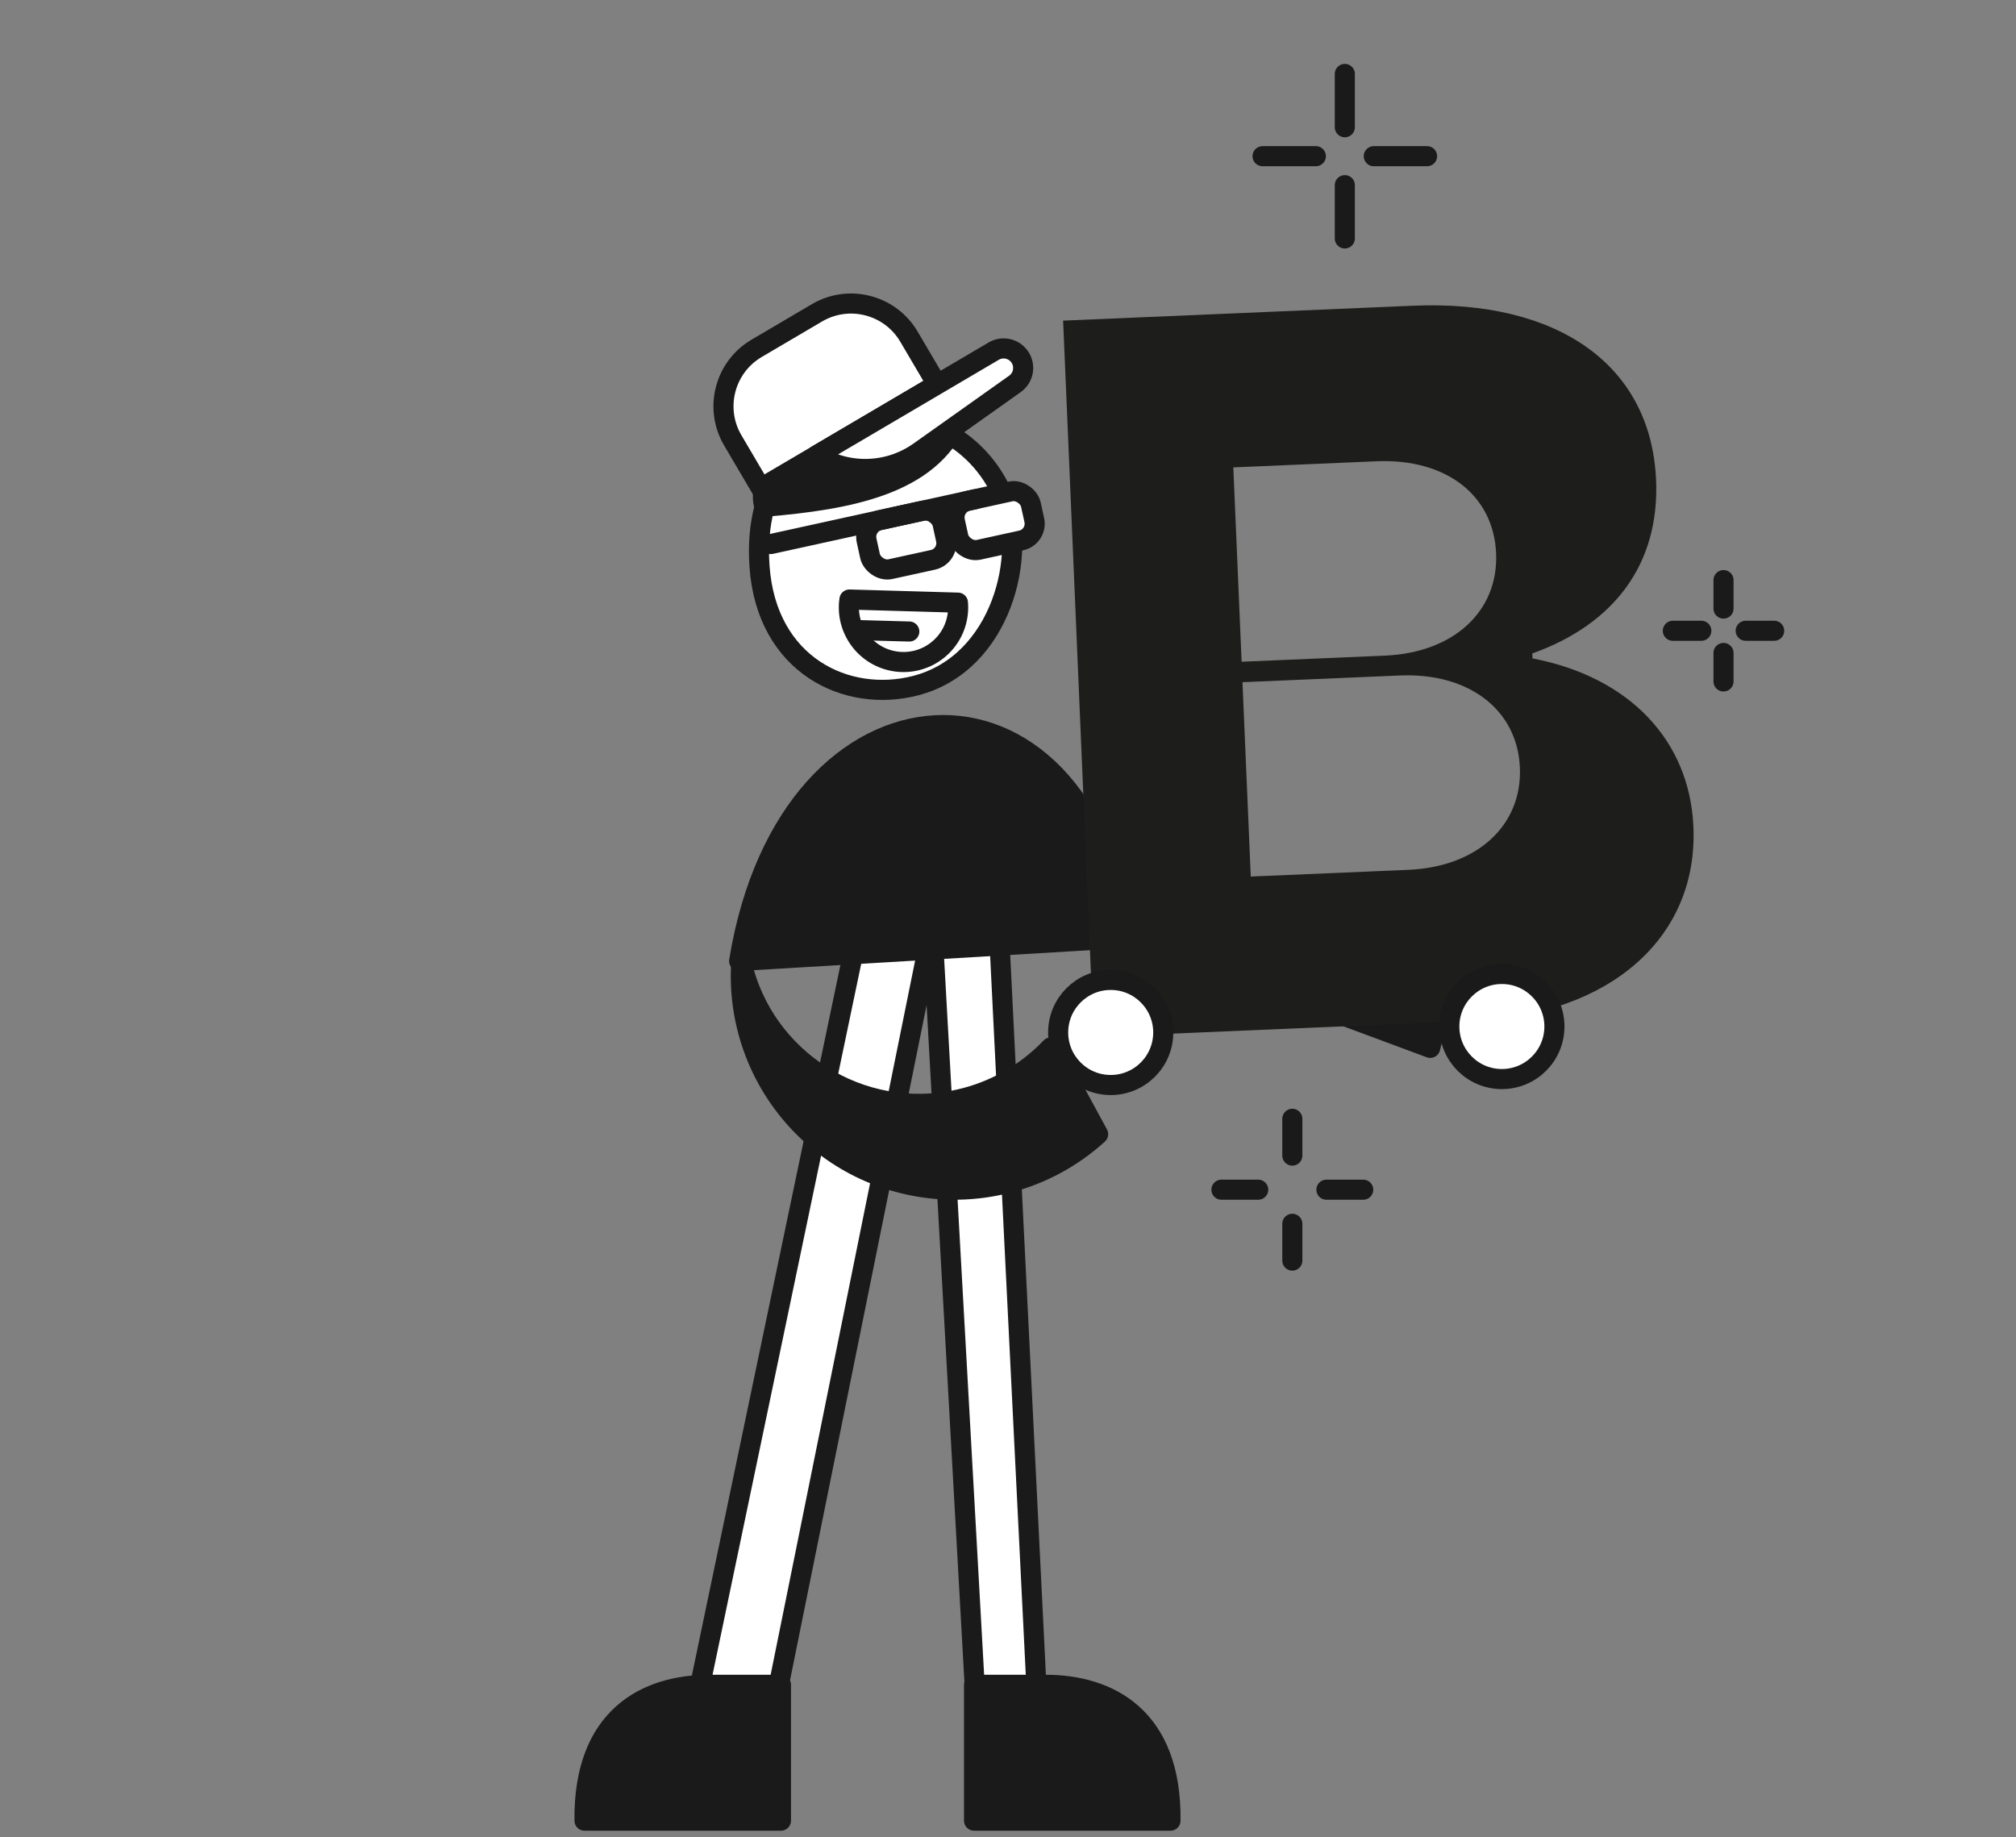<?xml version="1.0" encoding="UTF-8"?>
<svg id="Layer_1" xmlns="http://www.w3.org/2000/svg" version="1.1" viewBox="0 0 225.768 205.763">
  <rect x="0" y="0" width="225.768" height="205.763" fill="#808080" stroke="none"/>
  <!-- Generator: Adobe Illustrator 29.3.0, SVG Export Plug-In . SVG Version: 2.1.0 Build 146)  -->
  <defs>
    <style>
      .st0 {
        fill: #1d1d1b;
      }

      .st1 {
        fill: none;
      }

      .st1, .st2, .st3 {
        stroke: #1a1a1a;
        stroke-linecap: round;
        stroke-linejoin: round;
        stroke-width: 2.25px;
      }

      .st2 {
        fill: #1a1a1a;
      }

      .st3 {
        fill: #fff;
      }
    </style>
  </defs>
  <g id="Layer_2">
    <g id="Layer_1-2">
      <polygon class="st3" points="104.403 103.752 87.223 188.676 78.412 188.676 96.08 104.179 104.403 103.752"/>
      <polygon class="st3" points="104.403 103.752 109.147 188.676 116.056 188.676 111.828 103.372 104.403 103.752"/>
      <path class="st2" d="M87.458,188.676v15.213s-22,0-22,0c-.135-11.599,6.878-15.213,13.988-15.213"/>
      <path class="st2" d="M109.082,188.676v15.213h22c.135-11.599-6.879-15.213-13.989-15.213"/>
      <path class="st2" d="M126.031,105.045c-4.656-32.966-37.71-31.425-43.256,2.575l43.256-2.575Z"/>
      <path class="st3" d="M112.413,55.681c-5.94-14.104-28.739-11.86-27.357,7.741.784,11.103,9.786,15.364,17.492,13.357,9.716-2.535,12.514-14.808,9.865-21.097Z"/>
      <path class="st2" d="M90.722,47.628c4.588-3.815,18.972-6.341,16.515-.588-3.105,7.266-12.183,8.919-21.608,9.709,0,0-1.722-3.456,5.093-9.121Z"/>
      <polygon class="st2" points="162.21 109.094 160.166 117.347 124.781 104.2 162.21 109.094"/>
      <path class="st1" d="M107.278,67.487c.041.471.027.945-.041,1.413-.487,3.344-3.592,5.661-6.936,5.174-3.344-.487-5.661-3.592-5.174-6.936l12.151.35Z"/>
    </g>
  </g>
  <path class="st0" d="M171.623,73.734l-.024-.556c9.173-3.277,14.263-10.019,13.863-19.412-.548-12.863-10.961-20.223-27.228-19.529l-39.177,1.67,3.42,80.22,42.516-1.812c15.35-.654,25.177-9.336,24.65-21.708-.416-9.753-7.241-16.807-18.019-18.873ZM138.118,52.341l16.038-.684c7.789-.332,13.114,3.802,13.391,10.315.273,6.415-4.674,11.118-12.463,11.45l-16.038.684-.928-21.765ZM157.713,97.41l-17.642.752-.928-21.765,17.642-.752c7.658-.326,13.146,3.801,13.424,10.314.273,6.415-4.707,11.119-12.496,11.451Z"/>
  <rect class="st3" x="97.141" y="57.665" width="8.706" height="5.616" rx="1.913" ry="1.913" transform="translate(-10.599 23.148) rotate(-12.371)"/>
  <rect class="st3" x="107.031" y="55.495" width="8.706" height="5.616" rx="1.913" ry="1.913" transform="translate(-9.905 25.216) rotate(-12.371)"/>
  <line class="st1" x1="109.182" y1="55.911" x2="86.33" y2="60.924"/>
  <path class="st3" d="M87.668,36.073h7.85c4.152,0,7.522,3.371,7.522,7.522v6.214h-22.894v-6.214c0-4.152,3.371-7.522,7.522-7.522Z" transform="translate(-9.124 52.385) rotate(-30.475)"/>
  <path class="st3" d="M113.662,42.991l-10.718,7.602c-3.405,2.415-7.922,2.571-11.485.396h0s19.827-11.668,19.827-11.668c1.041-.613,2.382-.265,2.995.776h0c.576.979.307,2.237-.62,2.894Z"/>
  <path class="st2" d="M117.69,117.289c-2.781,2.919-6.364,4.948-10.297,5.831-10.992,2.47-21.905-4.439-24.375-15.431-.439,6.494,1.786,12.886,6.163,17.703,8.886,9.78,24.017,10.505,33.797,1.619l-5.287-9.723Z"/>
  <circle class="st3" cx="124.386" cy="115.622" r="5.885"/>
  <circle class="st3" cx="168.192" cy="114.956" r="5.885"/>
  <line class="st1" x1="95.823" y1="70.554" x2="101.831" y2="70.722"/>
  <g>
    <line class="st1" x1="193.013" y1="68.152" x2="193.013" y2="64.964"/>
    <line class="st1" x1="195.498" y1="70.638" x2="198.687" y2="70.638"/>
    <line class="st1" x1="193.013" y1="73.124" x2="193.013" y2="76.312"/>
    <line class="st1" x1="190.527" y1="70.638" x2="187.338" y2="70.638"/>
  </g>
  <g>
    <line class="st1" x1="150.604" y1="14.247" x2="150.604" y2="8.28"/>
    <line class="st1" x1="153.848" y1="17.491" x2="159.814" y2="17.491"/>
    <line class="st1" x1="150.604" y1="20.736" x2="150.604" y2="26.702"/>
    <line class="st1" x1="147.359" y1="17.491" x2="141.393" y2="17.491"/>
  </g>
  <g>
    <line class="st1" x1="144.725" y1="129.411" x2="144.725" y2="125.29"/>
    <line class="st1" x1="148.544" y1="133.23" x2="152.664" y2="133.23"/>
    <line class="st1" x1="144.725" y1="137.049" x2="144.725" y2="141.169"/>
    <line class="st1" x1="140.906" y1="133.23" x2="136.786" y2="133.23"/>
  </g>
</svg>